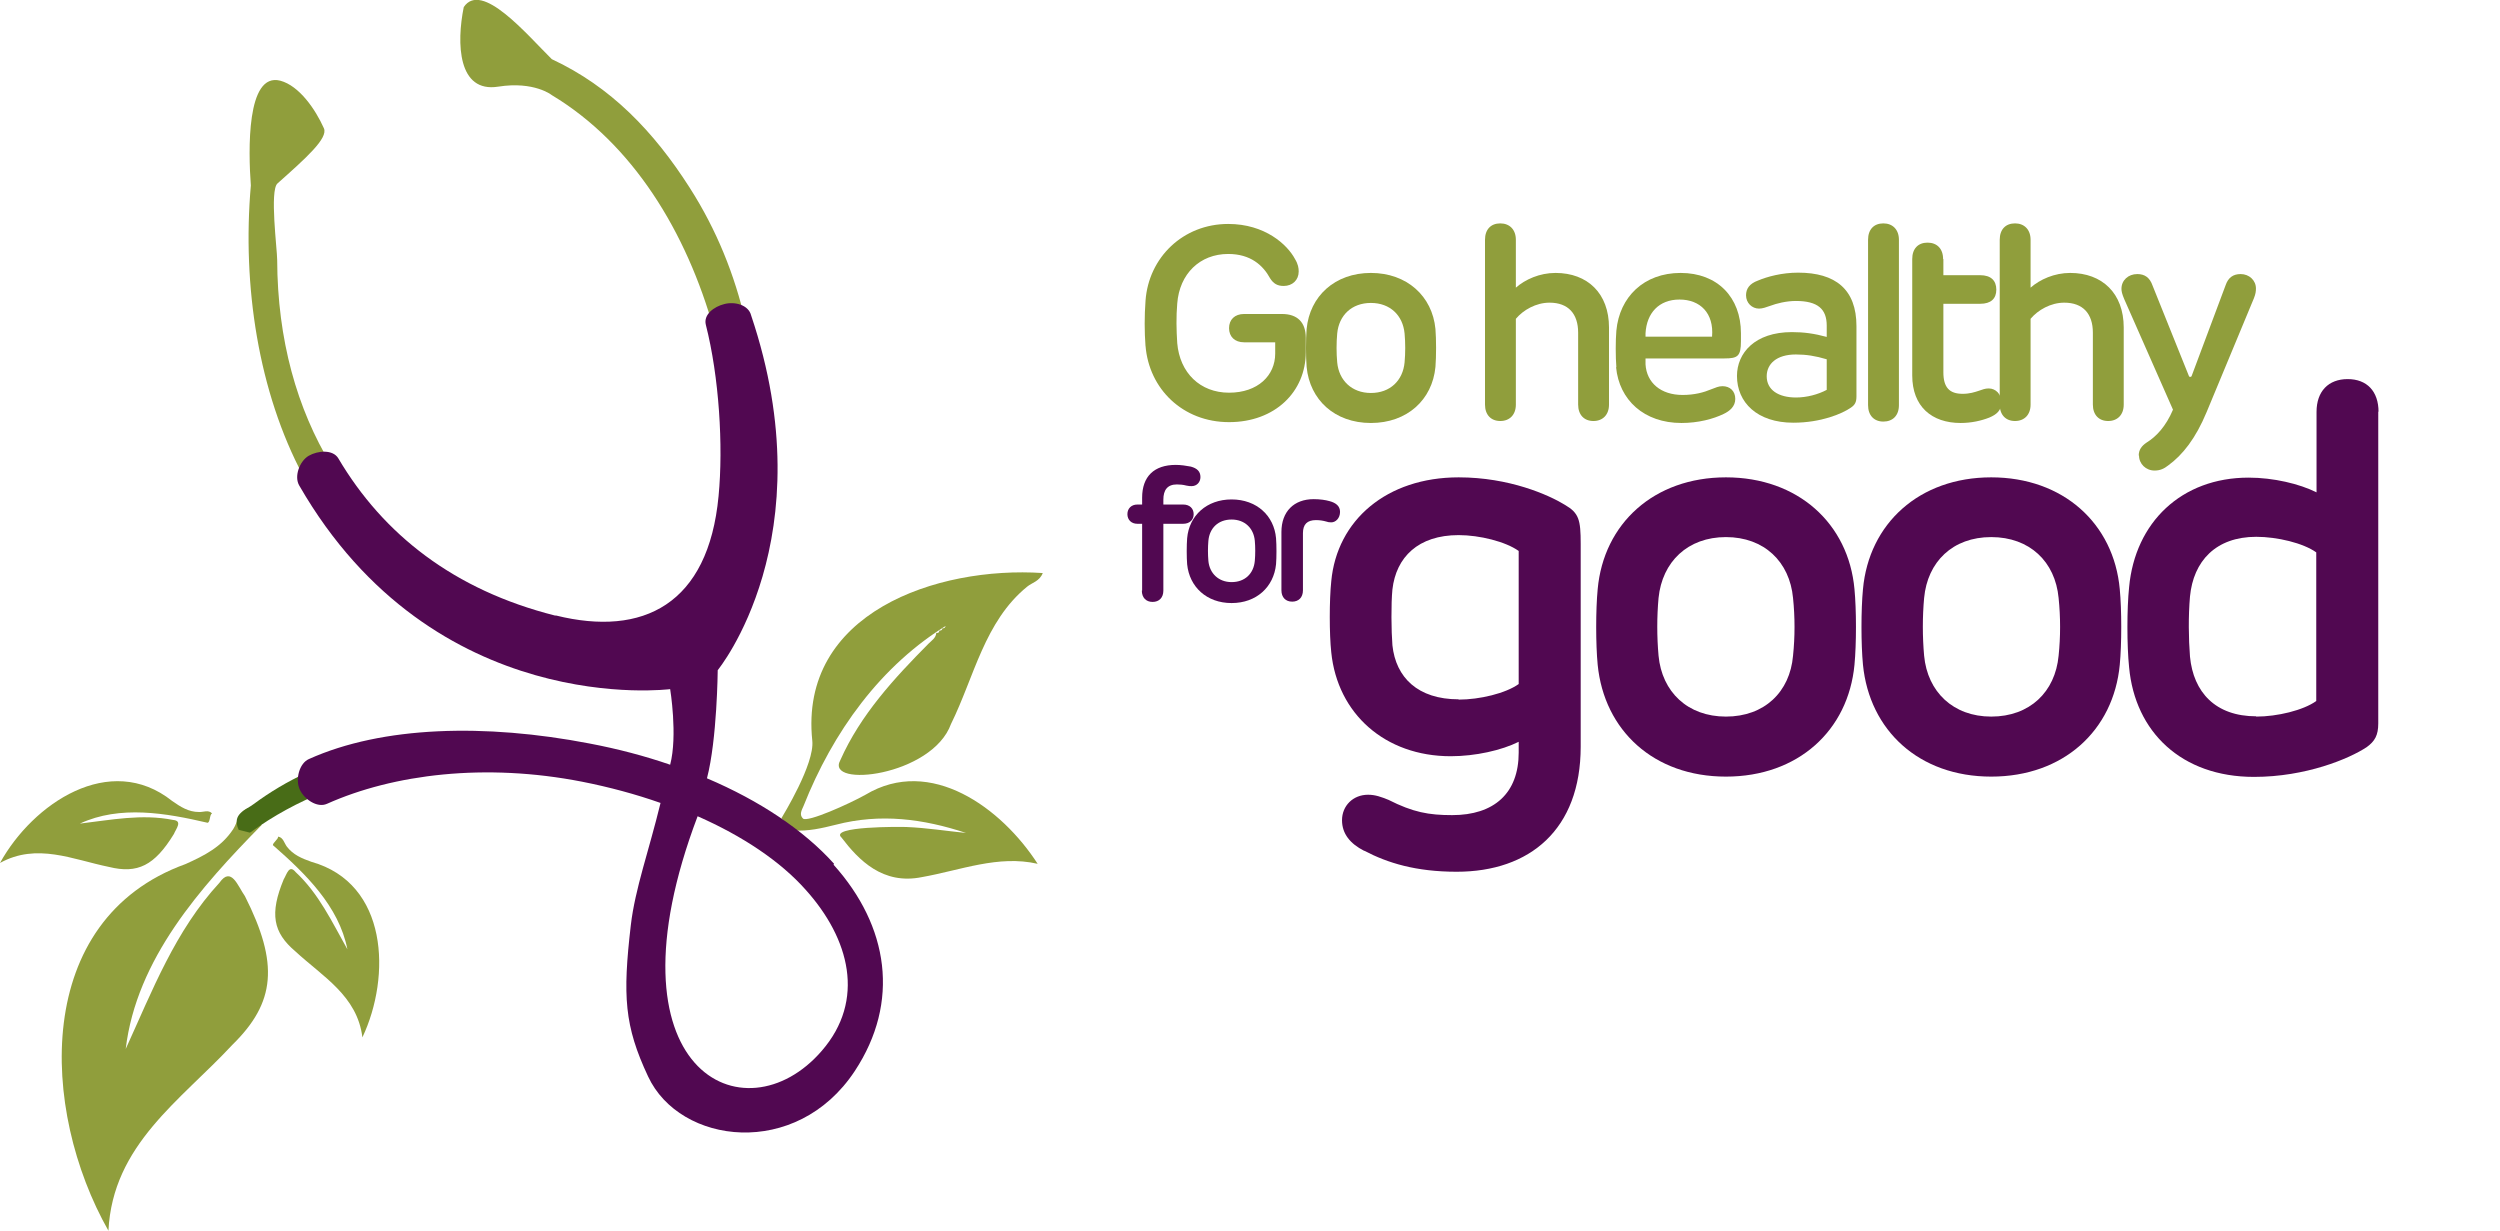 <?xml version="1.0" encoding="UTF-8"?> <svg xmlns="http://www.w3.org/2000/svg" id="Layer_2" viewBox="0 0 88.3 43.48"><defs><style>.cls-1{fill:#909e3c;}.cls-1,.cls-2,.cls-3{stroke-width:0px;}.cls-2{fill:#510851;}.cls-3{fill:#486c17;}</style></defs><g id="Layer_1-2"><path class="cls-1" d="M9.23,29.14c.03-.19-.44-.42-.41-.61-.37.07-.42.5-.58.75-.41.63-1.02.94-1.69,1.24-5.41,1.96-5.14,8.68-2.72,12.95.15-3.04,2.55-4.6,4.38-6.57,1.52-1.49,1.65-2.86.44-5.25-.25-.35-.48-1.07-.9-.47-1.56,1.69-2.37,3.81-3.31,5.87.38-3.18,2.64-5.71,4.8-7.91Z"></path><path class="cls-1" d="M28.01,29.34c-.13-.13-.38-.41-.41-.44.05-.09,1.18-1.92,1.09-2.74-.47-4.51,4.4-6.17,8.14-5.92-.11.29-.38.34-.55.48-1.51,1.23-1.87,3.19-2.69,4.85-.67,1.85-4.46,2.27-3.91,1.28.71-1.6,1.9-2.89,3.12-4.12.11-.11.26-.2.27-.38.07.02.1-.01.11-.08.06.01.1-.02.11-.08.06.01.09-.02.11-.08.04-.03.07-.05.11-.08,0,0,.02,0,.02,0-2.43,1.46-4.12,3.84-5.15,6.44-.06.14-.16.3-.02.44.15.15,1.64-.52,2.21-.84,2.3-1.38,4.81.47,6.08,2.44-1.39-.32-2.73.23-4.09.47-1.38.28-2.23-.6-2.84-1.4-.44-.4,2.09-.38,2.3-.37.71.03,1.4.14,2.1.21-1.51-.5-3.02-.7-4.6-.29-.48.12-.99.24-1.5.2Z"></path><path class="cls-1" d="M26.33,11.36c-.38-1.64-1.01-3.23-1.97-4.73-1.27-1.99-2.79-3.57-4.87-4.54-.89-.88-2.48-2.78-3.11-1.84-.26,1.28-.21,3.04,1.22,2.81,1.27-.2,1.89.3,1.89.3,2.86,1.72,4.76,4.83,5.73,8.3.37-.11.73-.21,1.1-.3Z"></path><path class="cls-1" d="M11.7,16.43c-1.21-1.99-1.9-4.43-1.91-7.25,0-.37-.27-2.45.01-2.7,1-.89,1.8-1.6,1.64-1.95-.3-.67-.87-1.5-1.54-1.68-1.2-.31-1.13,2.48-1.04,3.7-.31,3.55.27,7.3,1.85,10.26.32-.14.65-.27.99-.39Z"></path><path class="cls-3" d="M10.79,27.31c-.64.3-1.25.66-1.83,1.09-.27.21-.79.34-.53.91.17.04.23.06.4.1.84-.61,1.72-1.08,2.62-1.44-.23-.21-.45-.43-.66-.66Z"></path><path class="cls-1" d="M7.34,29.06c.09-.04.06-.29.15-.33-.13-.14-.31-.04-.46-.05-.37,0-.65-.18-.95-.39-2.2-1.75-4.92.09-6.08,2.19,1.3-.72,2.57-.12,3.85.14,1.01.25,1.61-.05,2.29-1.16.08-.19.32-.47-.03-.5-1.1-.22-2.19,0-3.29.13,1.42-.66,3.05-.37,4.51-.03Z"></path><path class="cls-1" d="M9.64,29.86c-.02-.09.2-.22.18-.31.18.02.22.23.31.35.22.29.53.42.87.54,2.71.76,2.82,4.04,1.8,6.2-.18-1.47-1.41-2.15-2.37-3.04-.79-.67-.91-1.33-.41-2.54.11-.18.19-.54.42-.26.82.76,1.29,1.77,1.83,2.73-.3-1.53-1.49-2.68-2.62-3.67Z"></path><path class="cls-2" d="M29.46,30.51c-1.07-1.19-2.63-2.23-4.49-3.02.36-1.38.38-3.82.38-3.82,0,0,3.83-4.66,1.18-12.53-.09-.37-.58-.5-.95-.4-.36.09-.74.37-.65.73.47,1.84.62,4.28.45,6.05-.36,3.83-2.67,4.98-5.74,4.22-.01,0-.02,0-.04,0-3.56-.9-6.06-2.86-7.65-5.55-.19-.32-.72-.28-1.05-.09-.32.19-.52.73-.33,1.05,4.76,8.27,13.1,7.19,13.1,7.19,0,0,.27,1.64,0,2.67-.9-.31-1.85-.56-2.85-.75-3.68-.71-7.31-.62-9.91.55-.34.15-.48.71-.33,1.06s.62.68.97.52c2.35-1.05,5.59-1.45,9.01-.78.96.19,1.89.44,2.77.75-.41,1.69-.9,3.03-1.05,4.32-.29,2.5-.23,3.55.61,5.34,1.12,2.41,5.24,2.93,7.3-.19,1.61-2.44,1.2-5.12-.75-7.29ZM29.03,37.11c-2.73,3.17-7.8.72-4.39-8.28,1.59.7,2.92,1.59,3.81,2.59,1.57,1.74,2.12,3.91.58,5.69Z"></path><path class="cls-2" d="M48.18,30.05c-.49-.25-.78-.6-.78-1.08,0-.51.39-.9.92-.9.26,0,.47.08.72.18.87.44,1.42.54,2.25.54,1.48,0,2.35-.77,2.35-2.21v-.38c-.6.3-1.53.51-2.4.51-2.32,0-4-1.5-4.22-3.67-.07-.64-.07-1.85,0-2.51.2-2.16,1.96-3.67,4.5-3.67,1.79,0,3.18.62,3.75.97.5.29.56.53.56,1.38v7.16c0,2.93-1.8,4.42-4.38,4.42-1.44,0-2.44-.31-3.26-.74ZM51.52,24.71c.74,0,1.66-.22,2.12-.55v-4.7c-.46-.33-1.38-.56-2.12-.56-1.43,0-2.21.78-2.34,1.92-.05.5-.04,1.47,0,1.97.12,1.14.9,1.91,2.34,1.91Z"></path><path class="cls-2" d="M56.43,23.48c-.07-.73-.07-1.94,0-2.67.21-2.32,1.99-3.95,4.53-3.95s4.33,1.63,4.54,3.95c.07.73.07,1.94,0,2.67-.22,2.32-1.99,3.95-4.54,3.95s-4.3-1.63-4.53-3.95ZM60.96,25.31c1.36,0,2.26-.87,2.37-2.15.07-.66.07-1.37,0-2.04-.12-1.28-1.02-2.15-2.37-2.15s-2.25.87-2.38,2.15c-.06.66-.06,1.37,0,2.04.12,1.28,1.03,2.15,2.38,2.15Z"></path><path class="cls-2" d="M65.8,23.48c-.07-.73-.07-1.94,0-2.67.21-2.32,1.99-3.95,4.53-3.95s4.33,1.63,4.54,3.95c.07.73.07,1.94,0,2.67-.22,2.32-1.99,3.95-4.54,3.95s-4.3-1.63-4.53-3.95ZM70.33,25.31c1.36,0,2.26-.87,2.38-2.15.07-.66.07-1.37,0-2.04-.12-1.28-1.02-2.15-2.38-2.15s-2.25.87-2.37,2.15c-.06.66-.06,1.37,0,2.04.12,1.28,1.03,2.15,2.37,2.15Z"></path><path class="cls-2" d="M84,14.53v11.02c0,.42-.12.63-.41.84-.62.41-2.15,1.05-3.98,1.05-2.56,0-4.2-1.59-4.41-3.87-.08-.78-.08-2.06,0-2.83.21-2.29,1.85-3.87,4.22-3.87.88,0,1.8.22,2.4.52v-2.84c0-.73.42-1.16,1.1-1.16s1.09.43,1.09,1.16ZM79.69,25.31c.74,0,1.66-.22,2.12-.55v-5.25c-.46-.33-1.38-.55-2.12-.55-1.43,0-2.22.86-2.34,2.11-.06.7-.05,1.48,0,2.12.12,1.26.9,2.11,2.34,2.11Z"></path><path class="cls-2" d="M40.34,20.86v-2.36h-.17c-.21,0-.35-.14-.35-.34s.14-.34.35-.34h.17v-.24c0-.75.42-1.16,1.19-1.16.17,0,.38.03.53.06.22.06.34.17.34.37,0,.18-.13.32-.31.32-.05,0-.11,0-.19-.02-.11-.03-.24-.04-.33-.04-.34,0-.48.2-.48.54v.17h.7c.23,0,.37.14.37.34s-.14.34-.37.34h-.7v2.36c0,.25-.15.4-.38.4s-.38-.15-.38-.4Z"></path><path class="cls-2" d="M41.93,19.93c-.02-.25-.02-.67,0-.92.07-.8.69-1.37,1.57-1.37s1.5.57,1.57,1.37c.02.25.02.67,0,.92-.08.8-.69,1.37-1.57,1.37s-1.49-.57-1.57-1.37ZM43.5,20.56c.47,0,.78-.3.82-.75.02-.23.02-.48,0-.71-.04-.44-.35-.75-.82-.75s-.78.3-.82.75c-.02.23-.02.48,0,.71.04.44.36.75.82.75Z"></path><path class="cls-2" d="M45.26,20.86v-2.07c0-.72.44-1.16,1.14-1.16.22,0,.42.03.56.07.22.06.37.17.37.38,0,.23-.16.37-.31.37-.07,0-.13-.01-.18-.03-.11-.03-.22-.05-.36-.05-.31,0-.46.15-.46.46v2.02c0,.25-.15.4-.38.4s-.38-.15-.38-.4Z"></path><path class="cls-1" d="M40.46,12.24c-.04-.54-.04-1.07,0-1.62.11-1.53,1.33-2.71,2.92-2.71,1.3,0,2.09.73,2.36,1.24.11.18.13.32.13.44,0,.3-.22.51-.53.51-.22,0-.36-.08-.48-.27-.25-.46-.69-.86-1.48-.86-1,0-1.72.7-1.8,1.75-.04.47-.03.93,0,1.4.09,1.05.81,1.75,1.83,1.75s1.63-.61,1.63-1.38v-.4h-1.1c-.33,0-.53-.2-.53-.5s.2-.5.53-.5h1.34c.54,0,.84.29.84.84v.51c0,1.39-1.08,2.47-2.71,2.47s-2.83-1.17-2.95-2.7Z"></path><path class="cls-1" d="M46.15,12.96c-.03-.37-.03-.97,0-1.34.11-1.16,1-1.98,2.27-1.98s2.17.82,2.28,1.98c.03.37.03.97,0,1.34-.11,1.16-1,1.98-2.28,1.98s-2.16-.82-2.27-1.98ZM48.42,13.88c.68,0,1.13-.44,1.19-1.08.03-.33.03-.69,0-1.02-.06-.64-.51-1.08-1.19-1.08s-1.13.44-1.19,1.08c-.03.33-.03.69,0,1.02.06.64.52,1.08,1.19,1.08Z"></path><path class="cls-1" d="M56.83,11.57v2.72c0,.36-.22.58-.55.58s-.54-.22-.54-.58v-2.54c0-.67-.35-1.06-1.01-1.06-.48,0-.93.26-1.19.57v3.03c0,.36-.22.58-.55.58s-.54-.22-.54-.58v-5.82c0-.37.21-.58.54-.58s.55.22.55.58v1.69c.33-.29.84-.52,1.4-.52,1.13,0,1.89.72,1.89,1.93Z"></path><path class="cls-1" d="M57.09,12.97c-.03-.36-.03-.95,0-1.29.11-1.19.97-2.04,2.27-2.04s2.13.86,2.13,2.13v.28c0,.53-.11.61-.58.61h-2.79c0,.07,0,.14,0,.21.04.65.54,1.08,1.31,1.08.42,0,.75-.09,1.01-.2.16-.06.26-.11.4-.11.26,0,.45.17.45.45,0,.27-.2.43-.41.53-.37.18-.9.32-1.49.32-1.32,0-2.2-.81-2.31-1.97ZM60.47,11.89c.07-.83-.42-1.31-1.15-1.31s-1.16.48-1.2,1.19c0,.04,0,.08,0,.12h2.36Z"></path><path class="cls-1" d="M61.35,13.28c0-.81.63-1.55,1.94-1.55.42,0,.79.05,1.23.17v-.4c0-.58-.31-.87-1.09-.87-.34,0-.69.09-.9.17-.14.05-.28.1-.4.1-.25,0-.46-.2-.46-.47,0-.23.12-.41.42-.52.33-.14.85-.28,1.42-.28,1.32,0,2.06.59,2.06,1.89v2.48c0,.2-.05.3-.2.4-.3.21-1.05.53-2.03.53-1.28,0-1.99-.72-1.99-1.65ZM63.43,14.04c.39,0,.79-.11,1.09-.27v-1.08c-.4-.12-.73-.17-1.09-.17-.69,0-1.03.34-1.03.77,0,.48.41.75,1.04.75Z"></path><path class="cls-1" d="M65.98,14.31v-5.84c0-.37.21-.58.54-.58s.55.22.55.58v5.84c0,.37-.22.58-.55.58s-.54-.22-.54-.58Z"></path><path class="cls-1" d="M68.64,9.15v.57h1.3c.38,0,.57.19.57.51s-.19.5-.57.5h-1.3v2.42c0,.53.21.76.68.76.25,0,.43-.06.58-.11.12-.04.21-.08.34-.08.25,0,.45.2.45.49s-.17.43-.43.54c-.28.11-.63.19-1.01.19-1.02,0-1.71-.58-1.71-1.68v-4.11c0-.37.21-.58.54-.58s.55.21.55.58Z"></path><path class="cls-1" d="M75.01,11.57v2.72c0,.36-.22.58-.55.58s-.54-.22-.54-.58v-2.54c0-.67-.35-1.06-1.01-1.06-.48,0-.93.26-1.19.57v3.03c0,.36-.22.58-.55.58s-.54-.22-.54-.58v-5.82c0-.37.21-.58.54-.58s.55.22.55.58v1.69c.33-.29.84-.52,1.4-.52,1.13,0,1.89.72,1.89,1.93Z"></path><path class="cls-1" d="M75.54,16.09c0-.2.1-.34.28-.46.34-.21.68-.57.93-1.16l-1.72-3.9c-.08-.19-.1-.28-.1-.37,0-.3.24-.52.56-.52.26,0,.44.12.54.41l1.27,3.16c.02.06.03.06.06.06.03,0,.04,0,.06-.06l1.19-3.18c.09-.26.26-.39.53-.39.3,0,.54.22.54.51,0,.09-.01.19-.07.34l-1.67,4.02c-.39.94-.85,1.52-1.36,1.89-.14.11-.28.18-.48.18-.31,0-.55-.24-.55-.53Z"></path></g></svg> 